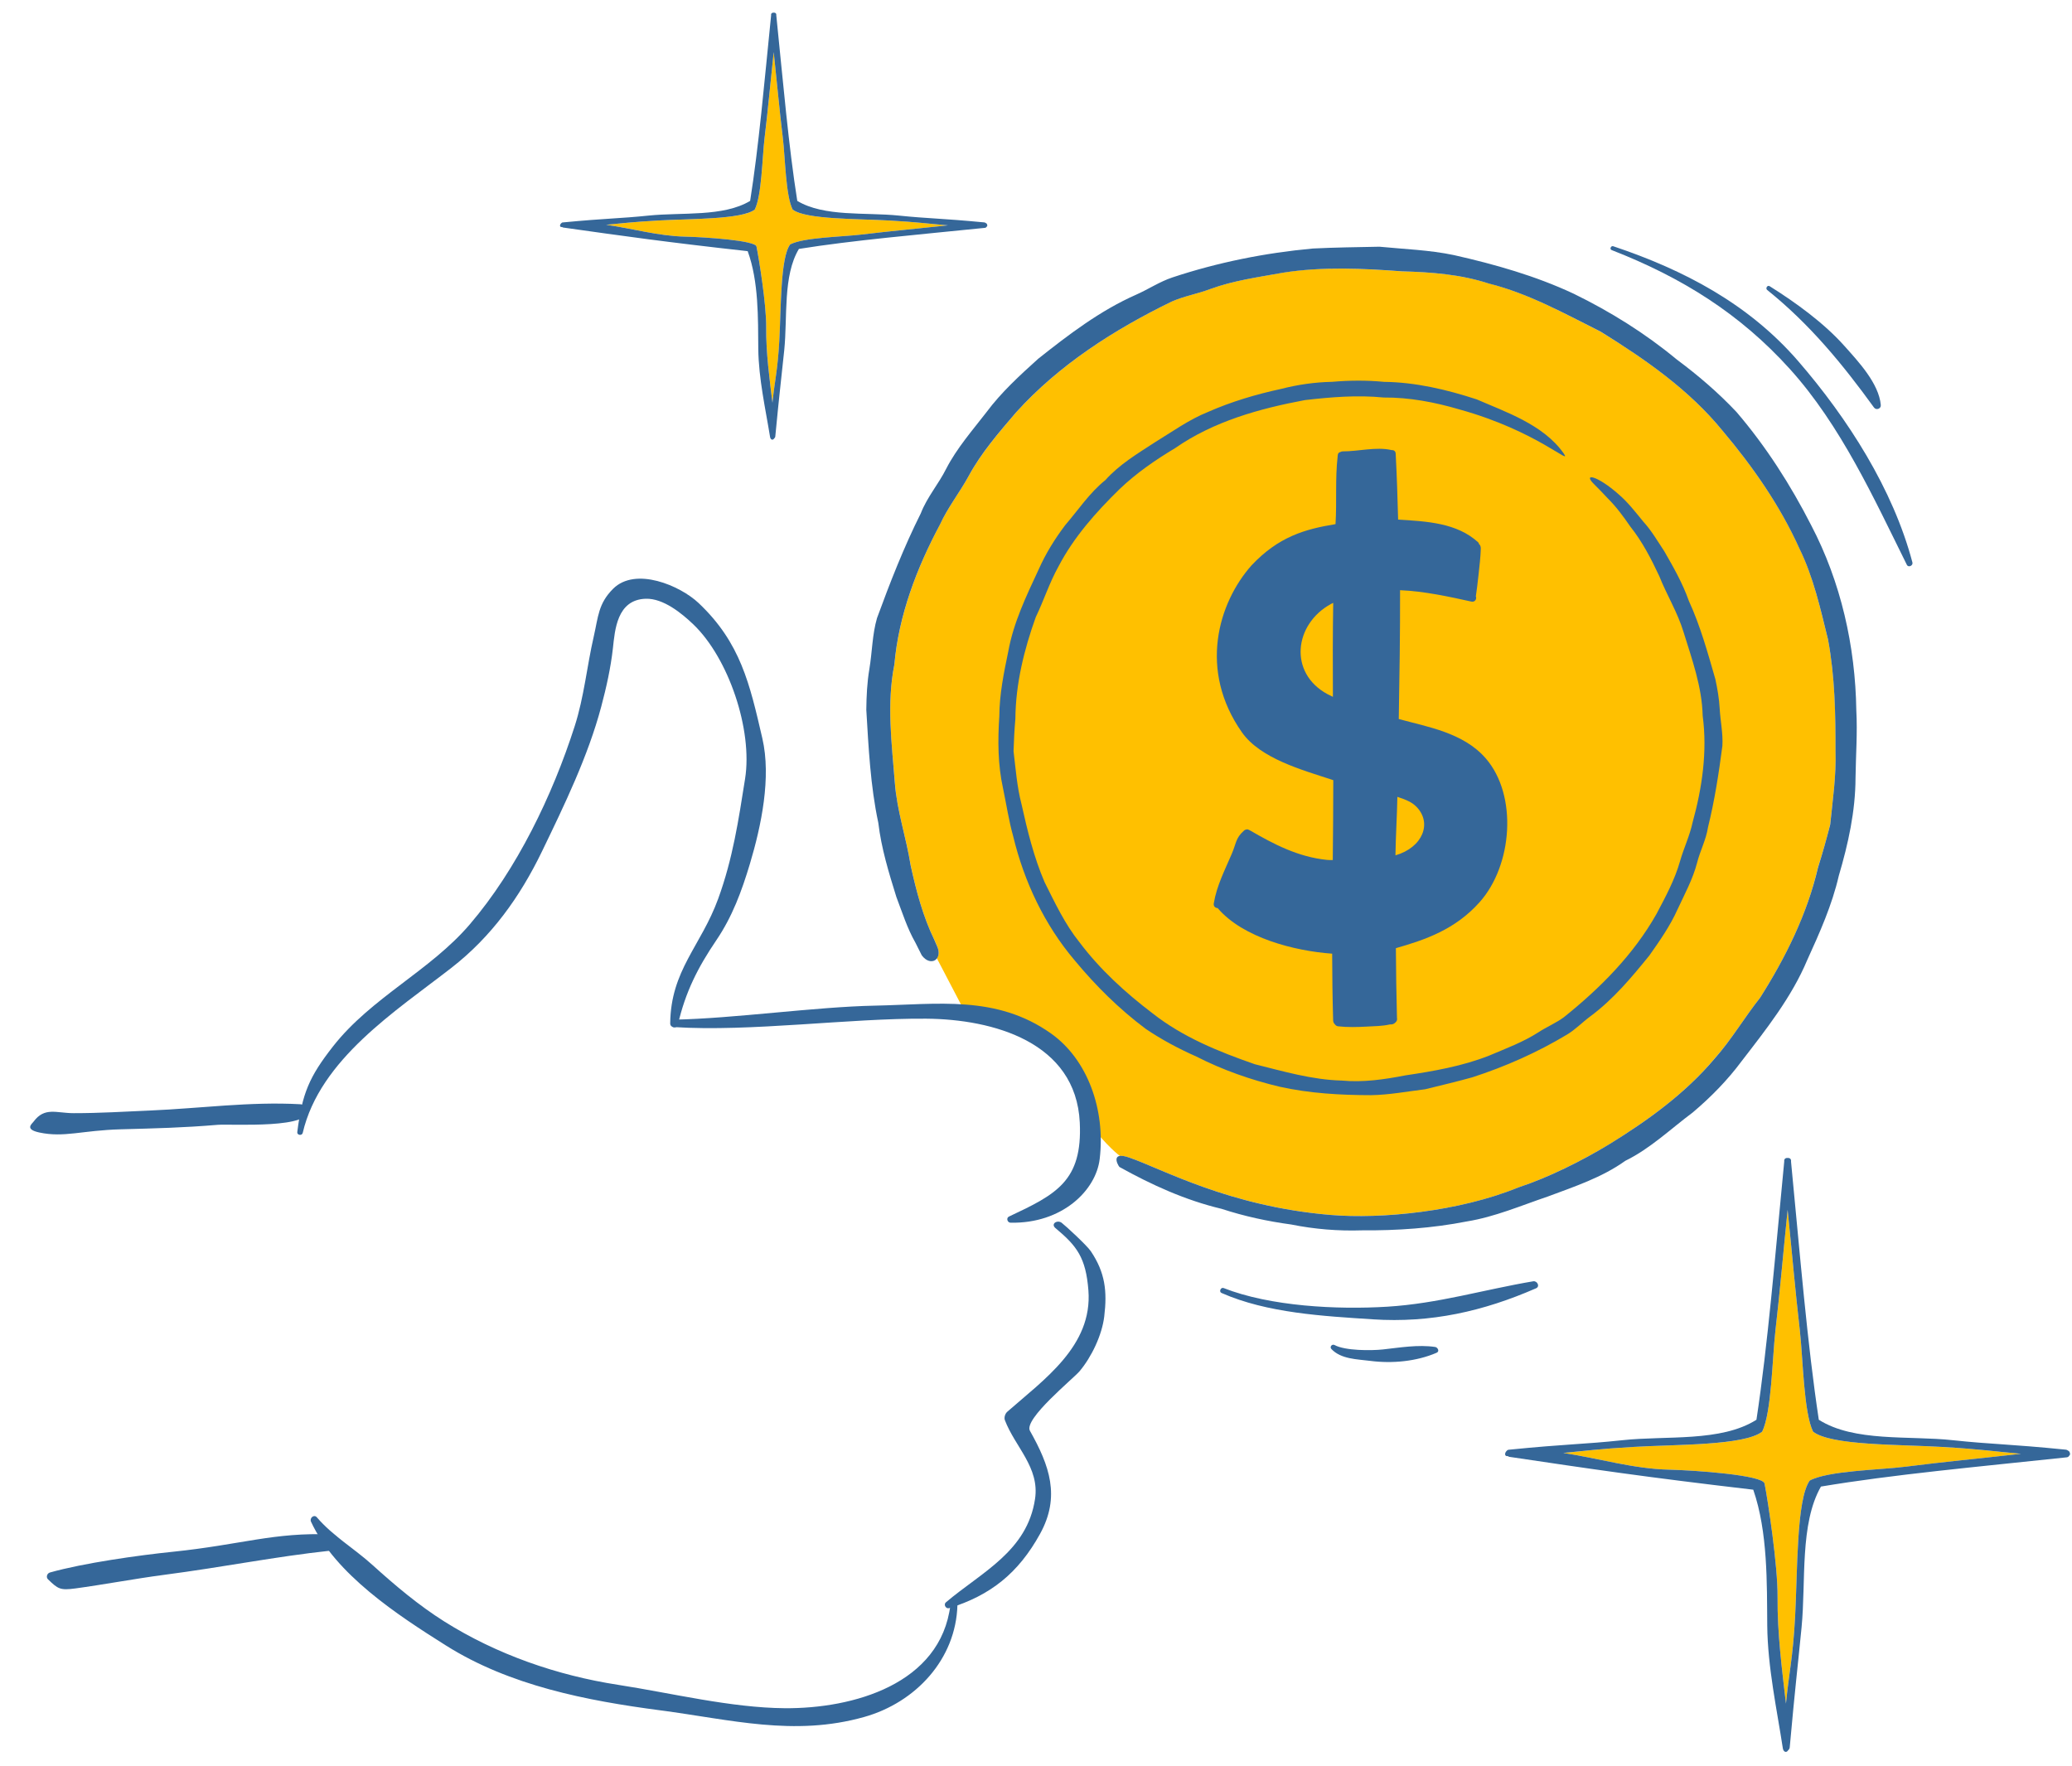 <svg width="61" height="52" viewBox="0 0 61 52" fill="none" xmlns="http://www.w3.org/2000/svg">
<path d="M23.263 7.196C22.97 7.59 22.997 9.091 22.943 10.046C22.892 10.938 22.811 11.181 22.742 11.858C22.656 11.15 22.55 10.388 22.557 9.631C22.563 8.97 22.343 7.606 22.272 7.258C22.235 7.08 20.748 6.98 20.164 6.967C19.381 6.949 18.619 6.728 17.847 6.618C18.329 6.574 18.61 6.537 19.369 6.493C20.325 6.439 21.826 6.466 22.219 6.173C22.426 5.77 22.44 4.645 22.51 4.066C22.616 3.184 22.675 2.501 22.778 1.537C22.882 2.501 22.941 3.184 23.047 4.066C23.117 4.645 23.131 5.77 23.338 6.173C23.731 6.466 25.232 6.439 26.188 6.493C27.044 6.542 27.295 6.584 27.91 6.636C26.94 6.74 26.255 6.799 25.37 6.906C24.791 6.975 23.666 6.989 23.263 7.196Z" fill="#FFC000"/>
<path d="M53.278 43.594C52.885 44.147 52.921 46.262 52.848 47.608C52.779 48.865 52.671 49.206 52.579 50.16C52.464 49.163 52.322 48.089 52.332 47.023C52.34 46.092 52.046 44.171 51.949 43.681C51.9 43.43 49.909 43.29 49.128 43.271C48.08 43.246 47.059 42.935 46.025 42.78C46.67 42.718 47.047 42.665 48.063 42.604C49.342 42.527 51.352 42.566 51.879 42.152C52.156 41.585 52.175 40 52.268 39.185C52.411 37.943 52.489 36.981 52.628 35.623C52.767 36.981 52.846 37.943 52.989 39.185C53.081 40 53.1 41.585 53.377 42.152C53.904 42.566 55.913 42.527 57.193 42.604C58.339 42.673 58.675 42.732 59.498 42.804C58.199 42.952 57.283 43.035 56.099 43.185C55.322 43.282 53.816 43.302 53.278 43.594Z" fill="#FFC000"/>
<path d="M54.041 22.115C54.06 22.84 53.956 23.56 53.88 24.275C53.776 24.7 53.655 25.125 53.52 25.54C53.206 26.915 52.566 28.195 51.816 29.38C51.35 29.965 50.975 30.615 50.475 31.17C49.611 32.2 48.501 32.995 47.365 33.7C46.56 34.18 45.596 34.665 44.711 34.96C42.956 35.675 40.67 35.895 39.166 35.77C36.191 35.52 34.23 34.425 33.251 34.085C33.115 34.04 33.026 34.025 32.971 34.035C32.971 34.035 32.58 33.754 32.032 33.023C31.974 32.039 31.422 30.809 30.067 30.226C29.498 29.982 28.443 29.864 28.443 29.864L27.581 28.215C27.645 28.135 27.655 28.005 27.585 27.85C27.561 27.795 27.535 27.74 27.515 27.685C27.171 26.99 26.976 26.23 26.811 25.475C26.68 24.66 26.405 23.87 26.346 23.045C26.25 21.89 26.101 20.715 26.331 19.57C26.46 18.115 26.991 16.725 27.671 15.445C27.905 14.94 28.25 14.505 28.515 14.02C28.89 13.33 29.41 12.735 29.916 12.14C31.186 10.735 32.806 9.705 34.49 8.88C34.855 8.72 35.251 8.65 35.626 8.51C36.321 8.255 37.056 8.16 37.78 8.025C38.935 7.845 40.111 7.905 41.276 7.99C42.135 8.01 43.005 8.08 43.831 8.345C45.001 8.64 46.056 9.23 47.12 9.765C48.435 10.575 49.73 11.475 50.711 12.68C51.605 13.74 52.405 14.885 52.975 16.145C53.391 16.995 53.59 17.92 53.816 18.825C54.02 19.91 54.041 21.015 54.041 22.115Z" fill="#FFC000"/>
<path d="M41.082 25.184C41.089 24.67 41.13 23.974 41.139 23.462C41.421 23.553 41.579 23.629 41.702 23.756C42.167 24.231 41.889 24.95 41.082 25.184ZM39.083 20.439C37.923 19.811 38.105 18.373 39.18 17.785C39.203 17.772 39.227 17.762 39.25 17.75C39.235 18.675 39.236 19.599 39.241 20.517C39.189 20.491 39.135 20.467 39.083 20.439ZM41.084 30.102C41.129 30.064 41.138 30.014 41.127 29.965C41.109 29.279 41.099 28.597 41.095 27.917C41.959 27.67 42.841 27.369 43.559 26.564C44.527 25.481 44.688 23.422 43.741 22.329C43.081 21.567 42.013 21.401 41.18 21.17C41.202 19.908 41.221 18.645 41.218 17.377C41.933 17.408 42.655 17.566 43.32 17.713C43.424 17.736 43.483 17.632 43.449 17.559C43.478 17.361 43.501 17.175 43.53 16.909C43.556 16.674 43.588 16.394 43.595 16.155C43.597 16.09 43.575 16.045 43.542 16.017C43.536 16 43.533 15.982 43.516 15.966C42.89 15.395 42.014 15.351 41.161 15.298C41.145 14.652 41.123 14.005 41.089 13.354C41.085 13.278 41.026 13.246 40.97 13.253C40.968 13.253 40.967 13.251 40.965 13.251C40.514 13.147 39.974 13.294 39.525 13.29C39.504 13.29 39.482 13.298 39.462 13.309C39.425 13.317 39.391 13.341 39.385 13.392C39.384 13.397 39.384 13.402 39.384 13.407C39.38 13.42 39.379 13.43 39.38 13.443C39.305 14.105 39.359 14.757 39.318 15.432C38.409 15.581 37.64 15.804 36.847 16.644C35.862 17.753 35.277 19.737 36.565 21.565C37.106 22.332 38.333 22.669 39.198 22.952C39.216 22.958 39.233 22.965 39.252 22.971C39.251 23.755 39.246 24.539 39.237 25.323C39.179 25.324 39.122 25.323 39.066 25.318C38.217 25.231 37.508 24.861 36.785 24.441C36.779 24.438 36.774 24.438 36.767 24.435C36.744 24.417 36.713 24.415 36.681 24.425C36.672 24.427 36.665 24.43 36.657 24.434C36.652 24.438 36.646 24.436 36.64 24.441C36.637 24.443 36.636 24.445 36.633 24.447C36.626 24.452 36.619 24.459 36.613 24.466C36.378 24.675 36.395 24.832 36.265 25.136C36.06 25.619 35.821 26.073 35.734 26.597C35.719 26.686 35.782 26.736 35.847 26.736C36.59 27.611 38.113 28.001 39.219 28.079C39.221 28.734 39.229 29.389 39.248 30.043C39.249 30.094 39.27 30.133 39.3 30.159C39.32 30.19 39.352 30.213 39.396 30.218C39.67 30.249 39.963 30.241 40.238 30.226C40.463 30.214 40.699 30.213 40.92 30.162C40.983 30.169 41.044 30.148 41.084 30.102Z" fill="#356799"/>
<path d="M47.657 14.558C47.933 14.794 48.153 15.085 48.383 15.363C48.623 15.626 48.801 15.936 48.997 16.231C49.268 16.702 49.539 17.177 49.72 17.692C50.06 18.432 50.276 19.219 50.501 19.999C50.562 20.285 50.613 20.574 50.628 20.866C50.648 21.232 50.73 21.595 50.707 21.963C50.602 22.766 50.479 23.569 50.284 24.356C50.229 24.722 50.05 25.052 49.961 25.408C49.835 25.888 49.596 26.326 49.388 26.773C49.171 27.259 48.864 27.698 48.558 28.132C48.033 28.78 47.491 29.428 46.816 29.927C46.584 30.098 46.383 30.311 46.135 30.46C45.257 30.988 44.314 31.406 43.34 31.721C42.882 31.849 42.418 31.957 41.957 32.071C41.426 32.136 40.899 32.237 40.363 32.245C39.464 32.244 38.56 32.193 37.68 31.998C36.831 31.797 36.002 31.506 35.225 31.11C34.705 30.879 34.2 30.612 33.729 30.292C32.951 29.711 32.258 29.024 31.64 28.278C30.752 27.232 30.15 25.958 29.83 24.628C29.699 24.163 29.629 23.684 29.53 23.213C29.375 22.516 29.373 21.796 29.42 21.087C29.424 20.443 29.553 19.808 29.684 19.18C29.837 18.329 30.217 17.543 30.579 16.765C30.785 16.3 31.054 15.867 31.359 15.463C31.746 15.014 32.076 14.509 32.542 14.136C32.951 13.677 33.484 13.359 33.994 13.027C34.509 12.713 35.002 12.354 35.566 12.128C36.255 11.825 36.98 11.61 37.715 11.451C38.207 11.324 38.712 11.252 39.219 11.242C39.726 11.198 40.239 11.194 40.746 11.243C41.678 11.254 42.593 11.471 43.475 11.759C44.313 12.125 45.438 12.5 46.031 13.344C46.313 13.75 45.25 12.687 42.966 12.055C42.242 11.842 41.491 11.698 40.734 11.704C39.962 11.627 39.185 11.691 38.417 11.78C37.079 12.03 35.728 12.406 34.598 13.193C34.016 13.541 33.455 13.929 32.962 14.399C32.267 15.078 31.609 15.818 31.158 16.686C30.894 17.16 30.729 17.682 30.493 18.17C30.148 19.13 29.9 20.14 29.893 21.165C29.865 21.481 29.848 21.799 29.839 22.117C29.902 22.638 29.94 23.165 30.073 23.675C30.246 24.455 30.436 25.235 30.752 25.972C31.057 26.58 31.348 27.204 31.777 27.739C32.382 28.544 33.132 29.228 33.932 29.836C34.821 30.536 35.882 30.966 36.942 31.334C37.784 31.543 38.627 31.793 39.501 31.815C40.128 31.874 40.756 31.783 41.371 31.663C42.209 31.538 43.053 31.392 43.844 31.079C44.336 30.87 44.843 30.683 45.294 30.392C45.537 30.233 45.808 30.122 46.042 29.949C47.106 29.097 48.09 28.108 48.766 26.912C49.032 26.409 49.306 25.904 49.461 25.354C49.571 24.968 49.748 24.604 49.831 24.211C50.112 23.194 50.268 22.125 50.127 21.073C50.107 20.222 49.813 19.414 49.564 18.61C49.39 18.033 49.069 17.517 48.848 16.96C48.609 16.45 48.349 15.945 47.996 15.503C47.794 15.208 47.582 14.919 47.327 14.667C47.197 14.528 47.066 14.389 46.93 14.256C46.584 13.917 47.021 13.992 47.657 14.558Z" fill="#356799"/>
<path d="M54.65 20.909C54.622 19.027 54.197 17.136 53.321 15.464C52.714 14.276 51.992 13.145 51.123 12.131C50.586 11.56 49.989 11.049 49.361 10.582C48.436 9.815 47.411 9.176 46.332 8.649C45.209 8.123 44.011 7.783 42.805 7.511C42.082 7.359 41.344 7.336 40.612 7.264C39.958 7.278 39.303 7.284 38.649 7.317C37.246 7.446 35.855 7.724 34.517 8.168C34.14 8.293 33.806 8.519 33.442 8.679C32.386 9.146 31.463 9.851 30.564 10.564C30.021 11.054 29.477 11.551 29.04 12.138C28.625 12.676 28.172 13.191 27.858 13.798C27.633 14.25 27.292 14.638 27.109 15.113C26.609 16.111 26.202 17.153 25.819 18.199C25.678 18.686 25.678 19.197 25.595 19.694C25.527 20.092 25.509 20.495 25.504 20.898C25.571 22.012 25.624 23.135 25.858 24.229C25.946 24.976 26.167 25.695 26.389 26.409C26.563 26.865 26.709 27.335 26.952 27.759C27.014 27.881 27.075 28.004 27.136 28.126C27.396 28.48 27.771 28.25 27.584 27.85C27.561 27.796 27.535 27.743 27.514 27.688C27.172 26.989 26.975 26.232 26.809 25.476C26.68 24.66 26.405 23.871 26.344 23.045C26.253 21.891 26.1 20.716 26.33 19.568C26.458 18.114 26.989 16.725 27.673 15.444C27.903 14.941 28.25 14.506 28.514 14.022C28.888 13.33 29.408 12.734 29.916 12.139C31.184 10.737 32.803 9.705 34.489 8.882C34.854 8.72 35.252 8.653 35.625 8.512C36.319 8.257 37.056 8.16 37.779 8.028C38.935 7.846 40.112 7.903 41.275 7.989C42.137 8.012 43.007 8.079 43.831 8.348C44.999 8.64 46.055 9.229 47.122 9.764C48.434 10.577 49.729 11.475 50.712 12.682C51.603 13.738 52.403 14.884 52.973 16.147C53.389 16.994 53.592 17.919 53.817 18.828C54.02 19.912 54.039 21.017 54.038 22.115C54.061 22.84 53.954 23.559 53.882 24.277C53.773 24.701 53.656 25.123 53.523 25.54C53.204 26.913 52.567 28.195 51.815 29.38C51.351 29.964 50.973 30.615 50.476 31.172C49.608 32.201 48.502 32.997 47.364 33.698C46.562 34.182 45.595 34.667 44.709 34.959C42.954 35.675 40.67 35.897 39.167 35.771C36.188 35.521 34.232 34.424 33.25 34.084C32.709 33.896 32.882 34.263 32.955 34.358C33.906 34.888 34.902 35.34 35.964 35.592C36.629 35.81 37.319 35.959 38.013 36.053C38.697 36.191 39.397 36.248 40.095 36.225C41.129 36.233 42.168 36.162 43.184 35.963C44.009 35.829 44.78 35.496 45.566 35.23C46.349 34.937 47.161 34.671 47.849 34.178C48.587 33.817 49.182 33.24 49.836 32.753C50.368 32.303 50.86 31.802 51.276 31.241C51.997 30.305 52.744 29.365 53.205 28.267C53.571 27.464 53.935 26.651 54.134 25.787C54.411 24.849 54.625 23.883 54.627 22.9C54.636 22.238 54.686 21.572 54.65 20.909Z" fill="#356799"/>
<path d="M22.443 21.737C22.072 20.134 21.803 18.925 20.57 17.758C20.027 17.243 18.71 16.677 18.049 17.336C17.611 17.774 17.613 18.162 17.48 18.741C17.277 19.622 17.198 20.513 16.918 21.384C16.265 23.418 15.217 25.598 13.83 27.217C12.661 28.585 10.933 29.369 9.805 30.808C9.104 31.702 8.895 32.196 8.752 33.332C8.74 33.425 8.891 33.446 8.912 33.357C9.418 31.184 11.66 29.765 13.291 28.495C14.469 27.579 15.309 26.406 15.955 25.07C16.613 23.709 17.312 22.268 17.701 20.804C17.851 20.24 17.979 19.668 18.044 19.088C18.103 18.555 18.16 17.655 19.011 17.629C19.527 17.613 20.069 18.056 20.412 18.384C21.451 19.379 22.164 21.491 21.935 22.931C21.741 24.156 21.574 25.279 21.145 26.458C20.637 27.856 19.747 28.563 19.731 30.133C19.729 30.261 19.929 30.298 19.958 30.167C20.177 29.209 20.547 28.482 21.089 27.683C21.562 26.985 21.835 26.24 22.077 25.435C22.413 24.312 22.711 22.892 22.443 21.737Z" fill="#356799"/>
<path d="M30.934 30.423C29.331 29.292 27.599 29.572 25.764 29.609C23.991 29.644 21.607 29.989 19.836 30.022C19.742 30.024 19.743 30.234 19.836 30.24C22.094 30.386 25.012 29.975 27.268 29.993C29.226 30.009 31.676 30.674 31.789 33.052C31.871 34.776 31.094 35.166 29.704 35.819C29.614 35.862 29.658 35.998 29.75 36C31.267 36.031 32.265 35.052 32.375 34.125C32.549 32.671 32.018 31.187 30.934 30.423Z" fill="#356799"/>
<path d="M32.115 36.841C32 36.669 31.359 36.079 31.255 36.002C31.126 35.907 30.922 36.034 31.075 36.161C31.704 36.685 31.968 37.029 32.043 37.994C32.169 39.631 30.726 40.623 29.655 41.566C29.592 41.621 29.554 41.735 29.584 41.815C29.883 42.601 30.611 43.206 30.472 44.132C30.24 45.681 28.897 46.287 27.847 47.178C27.77 47.243 27.848 47.378 27.943 47.349C29.165 46.97 29.981 46.317 30.618 45.164C31.226 44.064 30.898 43.151 30.322 42.128C30.128 41.784 31.602 40.589 31.783 40.373C32.135 39.954 32.443 39.31 32.509 38.762C32.599 38.017 32.537 37.47 32.115 36.841Z" fill="#356799"/>
<path d="M27.981 47.249C27.698 49.592 25.11 50.309 23.108 50.295C21.515 50.283 19.768 49.849 18.193 49.606C16.398 49.329 14.624 48.712 13.086 47.745C12.32 47.262 11.629 46.678 10.959 46.072C10.425 45.59 9.796 45.222 9.329 44.675C9.244 44.575 9.107 44.697 9.156 44.803C9.876 46.36 11.709 47.554 13.13 48.449C15.009 49.632 17.269 50.072 19.436 50.357C21.508 50.628 23.375 51.137 25.445 50.552C26.958 50.125 28.146 48.852 28.187 47.252C28.19 47.116 27.997 47.12 27.981 47.249Z" fill="#356799"/>
<path d="M9.032 32.628C9.035 32.63 9.038 32.632 9.041 32.633C9.038 32.628 9.033 32.627 9.03 32.622C9.027 32.617 9.028 32.612 9.025 32.605C9.01 32.578 8.988 32.562 8.962 32.553C8.924 32.53 8.881 32.514 8.837 32.512C7.36 32.43 5.895 32.634 4.422 32.697C3.672 32.729 2.924 32.776 2.172 32.775C1.657 32.775 1.315 32.583 0.988 33.025C0.936 33.095 0.719 33.25 1.157 33.344C1.892 33.501 2.407 33.281 3.563 33.25C4.589 33.222 5.389 33.204 6.413 33.118C6.783 33.087 9.312 33.253 9.032 32.628Z" fill="#356799"/>
<path d="M9.754 45.179C8.069 45.108 7.1 45.481 5.094 45.688C4.07 45.793 2.455 46.021 1.47 46.299C1.386 46.324 1.347 46.436 1.414 46.501C1.711 46.787 1.772 46.828 2.221 46.768C2.99 46.665 4.012 46.476 4.782 46.375C6.688 46.125 8.057 45.836 9.747 45.654C10.044 45.623 10.069 45.192 9.754 45.179Z" fill="#356799"/>
<path d="M23.263 7.196C22.97 7.589 22.997 9.09 22.942 10.046C22.891 10.938 22.81 11.18 22.741 11.858C22.656 11.15 22.549 10.388 22.557 9.631C22.563 8.969 22.343 7.606 22.271 7.257C22.235 7.08 20.748 6.98 20.164 6.967C19.381 6.949 18.619 6.728 17.846 6.618C18.328 6.574 18.61 6.536 19.369 6.493C20.324 6.438 21.825 6.466 22.219 6.172C22.426 5.769 22.439 4.645 22.509 4.065C22.615 3.184 22.674 2.5 22.778 1.536C22.882 2.5 22.941 3.184 23.047 4.065C23.117 4.645 23.13 5.769 23.337 6.172C23.731 6.466 25.232 6.438 26.187 6.493C27.044 6.542 27.294 6.584 27.909 6.635C26.939 6.74 26.255 6.799 25.37 6.905C24.79 6.975 23.666 6.988 23.263 7.196ZM29.065 6.625C29.064 6.622 29.063 6.619 29.061 6.615C29.058 6.592 29.044 6.577 29.022 6.568C29.009 6.558 28.995 6.549 28.977 6.548C27.685 6.425 27.333 6.437 26.457 6.347C25.477 6.247 24.263 6.39 23.472 5.915C23.218 4.317 23.056 2.435 22.854 0.449C22.854 0.446 22.854 0.445 22.854 0.443C22.86 0.391 22.819 0.369 22.778 0.372C22.737 0.369 22.696 0.391 22.701 0.443C22.702 0.445 22.702 0.446 22.702 0.449C22.501 2.435 22.338 4.317 22.084 5.915C21.294 6.39 20.08 6.247 19.099 6.347C18.223 6.437 17.871 6.425 16.579 6.548C16.553 6.548 16.535 6.558 16.523 6.573C16.477 6.614 16.469 6.689 16.539 6.685C16.543 6.685 16.545 6.684 16.549 6.684C16.558 6.689 16.564 6.697 16.577 6.699C18.363 6.951 19.6 7.128 22.012 7.395C22.339 8.291 22.316 9.383 22.324 10.27C22.333 11.151 22.543 12.069 22.67 12.861C22.676 12.899 22.69 12.921 22.706 12.934H22.706C22.734 12.956 22.769 12.946 22.789 12.912C22.807 12.896 22.823 12.876 22.825 12.849C22.948 11.556 22.998 11.19 23.088 10.313C23.188 9.333 23.045 8.119 23.52 7.329C25.12 7.073 27.005 6.912 28.994 6.709C29.022 6.706 29.039 6.691 29.051 6.672C29.064 6.661 29.07 6.646 29.065 6.627V6.625Z" fill="#356799"/>
<path d="M53.278 43.593C52.885 44.147 52.921 46.262 52.848 47.607C52.779 48.864 52.671 49.205 52.579 50.16C52.464 49.163 52.322 48.089 52.332 47.023C52.34 46.092 52.046 44.171 51.949 43.68C51.9 43.43 49.909 43.29 49.128 43.271C48.08 43.246 47.059 42.935 46.025 42.779C46.67 42.718 47.047 42.664 48.063 42.603C49.342 42.527 51.352 42.565 51.879 42.152C52.156 41.584 52.175 40 52.268 39.185C52.411 37.942 52.489 36.98 52.628 35.622C52.767 36.98 52.846 37.942 52.989 39.185C53.081 40 53.1 41.584 53.377 42.152C53.904 42.565 55.913 42.527 57.193 42.603C58.339 42.672 58.675 42.731 59.498 42.804C58.199 42.951 57.283 43.034 56.099 43.184C55.322 43.282 53.816 43.301 53.278 43.593ZM60.941 42.791C60.939 42.786 60.937 42.782 60.935 42.776C60.931 42.744 60.912 42.724 60.884 42.711C60.866 42.697 60.847 42.685 60.824 42.683C59.116 42.512 58.65 42.528 57.492 42.404C56.196 42.264 54.591 42.464 53.546 41.802C53.209 39.58 52.995 36.962 52.728 34.2C52.729 34.197 52.729 34.195 52.729 34.192C52.737 34.12 52.683 34.088 52.628 34.093C52.573 34.088 52.519 34.12 52.528 34.192C52.528 34.195 52.528 34.197 52.528 34.2C52.261 36.962 52.047 39.58 51.71 41.802C50.665 42.464 49.06 42.264 47.764 42.404C46.605 42.528 46.141 42.512 44.432 42.683C44.398 42.683 44.374 42.697 44.358 42.717C44.296 42.774 44.287 42.879 44.379 42.873C44.384 42.873 44.388 42.873 44.392 42.872C44.405 42.879 44.413 42.891 44.429 42.893C46.79 43.244 48.426 43.489 51.616 43.861C52.048 45.107 52.017 46.626 52.028 47.859C52.039 49.085 52.317 50.361 52.485 51.463C52.492 51.516 52.511 51.547 52.532 51.565H52.533C52.571 51.595 52.617 51.581 52.642 51.534C52.667 51.512 52.687 51.484 52.69 51.446C52.852 49.649 52.919 49.139 53.038 47.92C53.171 46.556 52.981 44.868 53.609 43.769C55.725 43.414 58.217 43.188 60.847 42.908C60.884 42.903 60.907 42.882 60.921 42.855C60.939 42.84 60.947 42.819 60.941 42.792V42.791Z" fill="#356799"/>
<path d="M52.935 10.628C51.487 8.957 49.595 7.954 47.494 7.25C47.426 7.227 47.38 7.336 47.446 7.362C49.516 8.17 51.224 9.236 52.695 10.866C54.195 12.529 55.162 14.661 56.138 16.63C56.184 16.722 56.326 16.652 56.302 16.561C55.733 14.405 54.399 12.319 52.935 10.628Z" fill="#356799"/>
<path d="M54.298 10.184C53.697 9.509 52.862 8.905 52.098 8.426C52.033 8.385 51.968 8.49 52.026 8.537C53.278 9.542 54.244 10.719 55.171 11.999C55.235 12.087 55.381 12.037 55.371 11.926C55.315 11.288 54.709 10.644 54.298 10.184Z" fill="#356799"/>
<path d="M45.139 37.725C43.682 37.971 42.34 38.381 40.844 38.473C39.366 38.564 37.399 38.465 36.023 37.924C35.94 37.892 35.879 38.031 35.96 38.068C37.306 38.663 38.962 38.75 40.414 38.845C42.128 38.958 43.673 38.608 45.222 37.931C45.346 37.877 45.255 37.706 45.139 37.725Z" fill="#356799"/>
<path d="M42.252 39.659C41.747 39.584 41.215 39.677 40.712 39.732C40.364 39.769 39.602 39.771 39.289 39.602C39.215 39.562 39.136 39.656 39.197 39.72C39.481 40.019 39.947 40.018 40.337 40.068C40.981 40.152 41.701 40.086 42.295 39.829C42.389 39.789 42.328 39.671 42.252 39.659Z" fill="#356799"/>
</svg>
